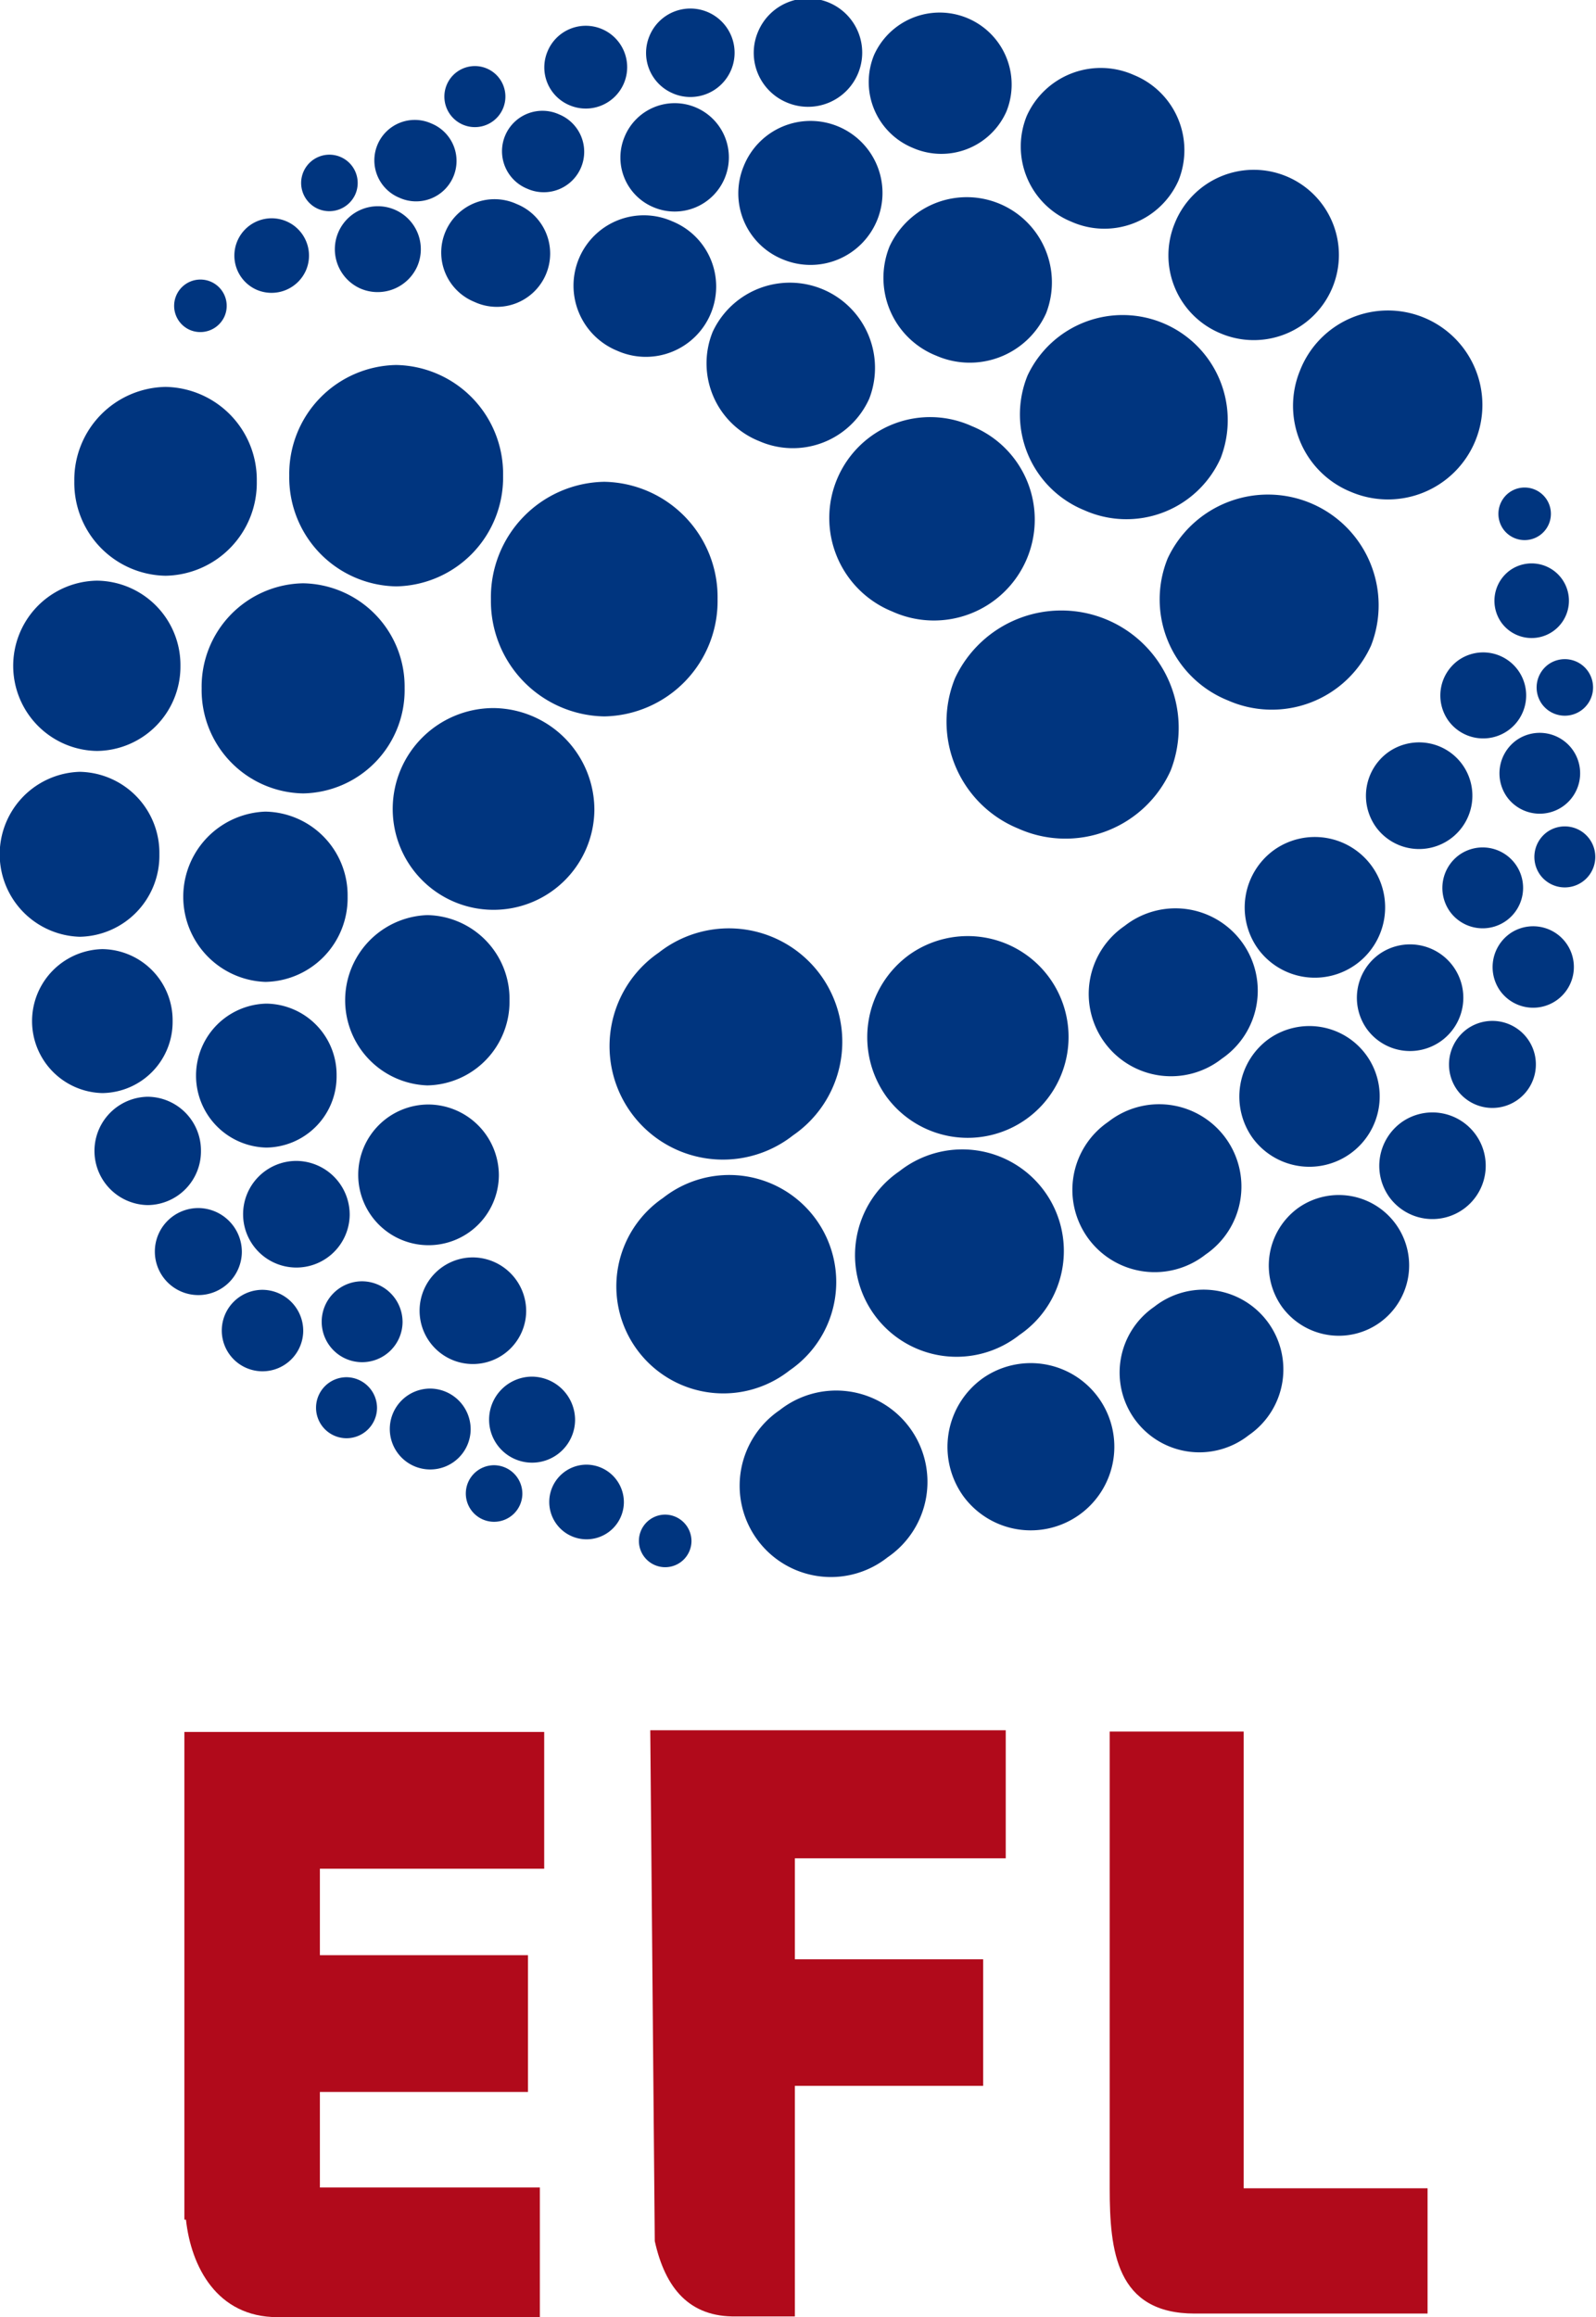 <svg id="Group_36386" data-name="Group 36386" xmlns="http://www.w3.org/2000/svg" xmlns:xlink="http://www.w3.org/1999/xlink" width="187.695" height="272.401" viewBox="0 0 187.695 272.401">
  <defs>
    <clipPath id="clip-path">
      <rect id="Rectangle_3655" data-name="Rectangle 3655" width="187.695" height="272.401" fill="none"/>
    </clipPath>
  </defs>
  <g id="Group_36385" data-name="Group 36385" transform="translate(0 0)" clip-path="url(#clip-path)">
    <path id="Path_10873" data-name="Path 10873" d="M23.8,23.266a10.92,10.92,0,0,1-10.728,11.1,10.921,10.921,0,0,1-10.731-11.1,10.921,10.921,0,0,1,10.731-11.1A10.92,10.92,0,0,1,23.8,23.266" transform="translate(6.399 33.318)" fill="#00357f"/>
    <path id="Path_10874" data-name="Path 10874" d="M34.247,24.488A12.8,12.8,0,0,1,21.672,37.5,12.8,12.8,0,0,1,9.1,24.488,12.8,12.8,0,0,1,21.672,11.476,12.8,12.8,0,0,1,34.247,24.488" transform="translate(24.918 31.433)" fill="#00357f"/>
    <path id="Path_10875" data-name="Path 10875" d="M42.1,28.938a13.565,13.565,0,0,1-13.33,13.79,13.565,13.565,0,0,1-13.326-13.79,13.565,13.565,0,0,1,13.326-13.79A13.565,13.565,0,0,1,42.1,28.938" transform="translate(42.29 41.491)" fill="#00357f"/>
    <path id="Path_10876" data-name="Path 10876" d="M30.213,30.689A12.148,12.148,0,0,1,18.277,43.04,12.148,12.148,0,0,1,6.342,30.689a12.148,12.148,0,0,1,11.935-12.35,12.148,12.148,0,0,1,11.935,12.35" transform="translate(17.372 50.232)" fill="#00357f"/>
    <path id="Path_10877" data-name="Path 10877" d="M20.075,28.266a9.922,9.922,0,0,1-9.83,10.01,10.011,10.011,0,0,1,0-20.019,9.922,9.922,0,0,1,9.83,10.01" transform="translate(1.145 50.005)" fill="#00357f"/>
    <path id="Path_10878" data-name="Path 10878" d="M36.066,34.336A11.859,11.859,0,1,1,24.209,22.262,11.968,11.968,0,0,1,36.066,34.336" transform="translate(33.834 60.978)" fill="#00357f"/>
    <path id="Path_10879" data-name="Path 10879" d="M18.744,33.961a9.538,9.538,0,0,1-9.374,9.7,9.7,9.7,0,0,1,0-19.391,9.538,9.538,0,0,1,9.374,9.7" transform="translate(0 66.464)" fill="#00357f"/>
    <path id="Path_10880" data-name="Path 10880" d="M25.105,35.527a9.846,9.846,0,0,1-9.673,10.01,10.016,10.016,0,0,1,0-20.019,9.846,9.846,0,0,1,9.673,10.01" transform="translate(15.775 69.894)" fill="#00357f"/>
    <path id="Path_10881" data-name="Path 10881" d="M30.2,38.781a9.846,9.846,0,0,1-9.673,10.01,10.016,10.016,0,0,1,0-20.019A9.846,9.846,0,0,1,30.2,38.781" transform="translate(29.72 78.807)" fill="#00357f"/>
    <path id="Path_10882" data-name="Path 10882" d="M27.805,43.12a8.27,8.27,0,1,1-8.271-8.394,8.332,8.332,0,0,1,8.271,8.394" transform="translate(30.862 95.118)" fill="#00357f"/>
    <path id="Path_10883" data-name="Path 10883" d="M22.7,40.016a8.367,8.367,0,0,1-8.271,8.462,8.464,8.464,0,0,1,0-16.923A8.367,8.367,0,0,1,22.7,40.016" transform="translate(16.884 86.43)" fill="#00357f"/>
    <path id="Path_10884" data-name="Path 10884" d="M17.544,38.3a8.367,8.367,0,0,1-8.271,8.462,8.464,8.464,0,0,1,0-16.923A8.367,8.367,0,0,1,17.544,38.3" transform="translate(2.756 81.738)" fill="#00357f"/>
    <path id="Path_10885" data-name="Path 10885" d="M15.5,40.85a6.316,6.316,0,0,1-6.267,6.368,6.369,6.369,0,0,1,0-12.736A6.316,6.316,0,0,1,15.5,40.85" transform="translate(8.133 94.45)" fill="#00357f"/>
    <path id="Path_10886" data-name="Path 10886" d="M20.18,42.867A6.268,6.268,0,1,1,13.913,36.5a6.316,6.316,0,0,1,6.267,6.368" transform="translate(20.944 99.975)" fill="#00357f"/>
    <path id="Path_10887" data-name="Path 10887" d="M15.1,43.179a5.116,5.116,0,1,1-5.115-5.2,5.157,5.157,0,0,1,5.115,5.2" transform="translate(13.342 104.037)" fill="#00357f"/>
    <path id="Path_10888" data-name="Path 10888" d="M16.552,45.417a4.789,4.789,0,1,1-4.786-4.865,4.825,4.825,0,0,1,4.786,4.865" transform="translate(19.108 111.077)" fill="#00357f"/>
    <path id="Path_10889" data-name="Path 10889" d="M19.627,45.115a4.755,4.755,0,1,1-4.756-4.831,4.792,4.792,0,0,1,4.756,4.831" transform="translate(27.715 110.343)" fill="#00357f"/>
    <path id="Path_10890" data-name="Path 10890" d="M25.731,45.9a6.268,6.268,0,1,1-6.267-6.368A6.316,6.316,0,0,1,25.731,45.9" transform="translate(36.149 108.286)" fill="#00357f"/>
    <path id="Path_10891" data-name="Path 10891" d="M21.769,48.488a4.755,4.755,0,1,1-4.756-4.831,4.792,4.792,0,0,1,4.756,4.831" transform="translate(33.582 119.582)" fill="#00357f"/>
    <path id="Path_10892" data-name="Path 10892" d="M25.494,48.42a5.056,5.056,0,1,1-5.055-5.138,5.1,5.1,0,0,1,5.055,5.138" transform="translate(42.137 118.555)" fill="#00357f"/>
    <path id="Path_10893" data-name="Path 10893" d="M17.112,46.946A3.586,3.586,0,1,1,13.526,43.3a3.616,3.616,0,0,1,3.586,3.646" transform="translate(27.227 118.604)" fill="#00357f"/>
    <path id="Path_10894" data-name="Path 10894" d="M21.3,49.443a3.325,3.325,0,1,1-3.324-3.376A3.35,3.35,0,0,1,21.3,49.443" transform="translate(40.131 126.183)" fill="#00357f"/>
    <path id="Path_10895" data-name="Path 10895" d="M26.051,50.506a4.388,4.388,0,1,1-4.386-4.457,4.42,4.42,0,0,1,4.386,4.457" transform="translate(47.319 126.134)" fill="#00357f"/>
    <path id="Path_10896" data-name="Path 10896" d="M26.276,50.761a3.091,3.091,0,1,1-3.089-3.141,3.115,3.115,0,0,1,3.089,3.141" transform="translate(55.043 130.437)" fill="#00357f"/>
    <path id="Path_10897" data-name="Path 10897" d="M47.49,30.595A10.916,10.916,0,0,1,41.5,16.367a11.107,11.107,0,1,1,5.99,14.227" transform="translate(111.372 27.226)" fill="#00357f"/>
    <path id="Path_10898" data-name="Path 10898" d="M44.469,39.75a12.8,12.8,0,0,1-7.022-16.677A13.018,13.018,0,0,1,61.374,33.3a12.8,12.8,0,0,1-16.9,6.45" transform="translate(99.878 42.566)" fill="#00357f"/>
    <path id="Path_10899" data-name="Path 10899" d="M38.245,44.849A13.569,13.569,0,0,1,30.8,27.174a13.8,13.8,0,0,1,25.366,10.84,13.568,13.568,0,0,1-17.922,6.835" transform="translate(81.513 52.558)" fill="#00357f"/>
    <path id="Path_10900" data-name="Path 10900" d="M39.668,32.873A12.152,12.152,0,0,1,33,17.045a12.357,12.357,0,0,1,22.712,9.707,12.145,12.145,0,0,1-16.045,6.121" transform="translate(87.841 27.105)" fill="#00357f"/>
    <path id="Path_10901" data-name="Path 10901" d="M42.865,24.321a9.919,9.919,0,0,1-5.34-12.971,10.011,10.011,0,1,1,5.34,12.971" transform="translate(100.648 14.857)" fill="#00357f"/>
    <path id="Path_10902" data-name="Path 10902" d="M33.483,35.931A11.86,11.86,0,1,1,42.8,14.124a11.86,11.86,0,1,1-9.322,21.807" transform="translate(71.49 35.972)" fill="#00357f"/>
    <path id="Path_10903" data-name="Path 10903" d="M38.065,20.188A9.54,9.54,0,0,1,32.83,7.759a9.54,9.54,0,0,1,12.6-4.809,9.54,9.54,0,0,1,5.235,12.429,9.54,9.54,0,0,1-12.6,4.809" transform="translate(87.919 5.869)" fill="#00357f"/>
    <path id="Path_10904" data-name="Path 10904" d="M33.936,24.817a9.849,9.849,0,0,1-5.4-12.829,10.015,10.015,0,0,1,18.408,7.867,9.844,9.844,0,0,1-13,4.962" transform="translate(76.085 16.963)" fill="#00357f"/>
    <path id="Path_10905" data-name="Path 10905" d="M28.372,27.505a9.849,9.849,0,0,1-5.4-12.829,10.015,10.015,0,0,1,18.408,7.867,9.844,9.844,0,0,1-13,4.962" transform="translate(60.845 24.326)" fill="#00357f"/>
    <path id="Path_10906" data-name="Path 10906" d="M23.171,22.672A8.269,8.269,0,1,1,29.666,7.465a8.269,8.269,0,1,1-6.495,15.207" transform="translate(49.417 18.562)" fill="#00357f"/>
    <path id="Path_10907" data-name="Path 10907" d="M28.4,19.8A8.368,8.368,0,0,1,23.87,8.87,8.464,8.464,0,1,1,28.4,19.8" transform="translate(63.593 10.663)" fill="#00357f"/>
    <path id="Path_10908" data-name="Path 10908" d="M32.5,16.3a8.368,8.368,0,0,1-4.532-10.93,8.464,8.464,0,0,1,15.562,6.652A8.368,8.368,0,0,1,32.5,16.3" transform="translate(74.832 1.078)" fill="#00357f"/>
    <path id="Path_10909" data-name="Path 10909" d="M27.6,12.048a6.324,6.324,0,0,1-3.4-8.267,6.371,6.371,0,1,1,3.4,8.267" transform="translate(64.929 -0.002)" fill="#00357f"/>
    <path id="Path_10910" data-name="Path 10910" d="M23.4,15.341a6.324,6.324,0,0,1-3.4-8.267,6.371,6.371,0,1,1,3.4,8.267" transform="translate(53.447 9.018)" fill="#00357f"/>
    <path id="Path_10911" data-name="Path 10911" d="M23.495,10.141A5.158,5.158,0,0,1,20.724,3.4a5.2,5.2,0,1,1,2.771,6.745" transform="translate(55.652 0.84)" fill="#00357f"/>
    <path id="Path_10912" data-name="Path 10912" d="M20.093,10.051A4.824,4.824,0,0,1,17.5,3.736a4.866,4.866,0,1,1,2.595,6.315" transform="translate(46.886 2.321)" fill="#00357f"/>
    <path id="Path_10913" data-name="Path 10913" d="M18.746,12.628a4.754,4.754,0,1,1,3.735-8.742,4.754,4.754,0,1,1-3.735,8.742" transform="translate(43.257 9.555)" fill="#00357f"/>
    <path id="Path_10914" data-name="Path 10914" d="M17.789,18.325A6.269,6.269,0,1,1,22.714,6.8a6.269,6.269,0,1,1-4.924,11.528" transform="translate(38.066 17.192)" fill="#00357f"/>
    <path id="Path_10915" data-name="Path 10915" d="M14.731,12.915a4.754,4.754,0,1,1,3.735-8.742,4.754,4.754,0,1,1-3.735,8.742" transform="translate(32.259 10.341)" fill="#00357f"/>
    <path id="Path_10916" data-name="Path 10916" d="M13.631,16.187a5.055,5.055,0,1,1,6.712-2.629,5.1,5.1,0,0,1-6.712,2.629" transform="translate(28.741 17.726)" fill="#00357f"/>
    <path id="Path_10917" data-name="Path 10917" d="M16.191,8.971a3.587,3.587,0,1,1,2.819-6.6,3.587,3.587,0,1,1-2.819,6.6" transform="translate(38.248 5.685)" fill="#00357f"/>
    <path id="Path_10918" data-name="Path 10918" d="M11.51,11.246a3.325,3.325,0,1,1,4.412-1.727,3.348,3.348,0,0,1-4.412,1.727" transform="translate(25.875 13.3)" fill="#00357f"/>
    <path id="Path_10919" data-name="Path 10919" d="M10.062,15.287a4.388,4.388,0,1,1,5.826-2.281,4.422,4.422,0,0,1-5.826,2.281" transform="translate(20.098 18.768)" fill="#00357f"/>
    <path id="Path_10920" data-name="Path 10920" d="M7.374,14.723a3.091,3.091,0,1,1,4.1-1.608,3.115,3.115,0,0,1-4.1,1.608" transform="translate(14.938 24.055)" fill="#00357f"/>
    <path id="Path_10921" data-name="Path 10921" d="M27.9,45.96a10.735,10.735,0,1,1,12.7,17.294A10.735,10.735,0,1,1,27.9,45.96" transform="translate(63.779 119.825)" fill="#00357f"/>
    <path id="Path_10922" data-name="Path 10922" d="M24.82,39.567A12.583,12.583,0,1,1,39.71,59.837,12.583,12.583,0,1,1,24.82,39.567" transform="translate(53.149 101.267)" fill="#00357f"/>
    <path id="Path_10923" data-name="Path 10923" d="M24.927,31.965A13.337,13.337,0,1,1,40.71,53.451,13.337,13.337,0,1,1,24.927,31.965" transform="translate(52.552 80.021)" fill="#00357f"/>
    <path id="Path_10924" data-name="Path 10924" d="M32.055,38.63A11.941,11.941,0,1,1,46.181,57.868,11.941,11.941,0,1,1,32.055,38.63" transform="translate(73.715 99.063)" fill="#00357f"/>
    <path id="Path_10925" data-name="Path 10925" d="M33.925,44.783a9.83,9.83,0,1,1-2.247,13.846,9.924,9.924,0,0,1,2.247-13.846" transform="translate(81.619 117.267)" fill="#00357f"/>
    <path id="Path_10926" data-name="Path 10926" d="M32.253,31.755a11.859,11.859,0,1,1-2.711,16.7,11.969,11.969,0,0,1,2.711-16.7" transform="translate(74.706 80.467)" fill="#00357f"/>
    <path id="Path_10927" data-name="Path 10927" d="M39.262,42.5a9.378,9.378,0,1,1,11.1,15.106A9.378,9.378,0,1,1,39.262,42.5" transform="translate(96.488 111.119)" fill="#00357f"/>
    <path id="Path_10928" data-name="Path 10928" d="M37.908,36.734A9.679,9.679,0,1,1,49.361,52.327,9.679,9.679,0,1,1,37.908,36.734" transform="translate(92.421 95.152)" fill="#00357f"/>
    <path id="Path_10929" data-name="Path 10929" d="M38.422,30.575A9.679,9.679,0,1,1,49.875,46.168,9.679,9.679,0,1,1,38.422,30.575" transform="translate(93.829 78.281)" fill="#00357f"/>
    <path id="Path_10930" data-name="Path 10930" d="M42.6,27.933a8.271,8.271,0,1,1-1.87,11.636A8.336,8.336,0,0,1,42.6,27.933" transform="translate(107.23 71.994)" fill="#00357f"/>
    <path id="Path_10931" data-name="Path 10931" d="M42.477,33.885a8.272,8.272,0,1,1-1.922,11.674,8.365,8.365,0,0,1,1.922-11.674" transform="translate(106.764 88.231)" fill="#00357f"/>
    <path id="Path_10932" data-name="Path 10932" d="M43.4,39.2a8.272,8.272,0,1,1-1.922,11.674A8.365,8.365,0,0,1,43.4,39.2" transform="translate(109.304 102.781)" fill="#00357f"/>
    <path id="Path_10933" data-name="Path 10933" d="M46.006,36.2a6.268,6.268,0,1,1-1.425,8.821A6.314,6.314,0,0,1,46.006,36.2" transform="translate(118.824 95.732)" fill="#00357f"/>
    <path id="Path_10934" data-name="Path 10934" d="M45.3,30.919a6.269,6.269,0,1,1-1.425,8.821A6.318,6.318,0,0,1,45.3,30.919" transform="translate(116.894 81.258)" fill="#00357f"/>
    <path id="Path_10935" data-name="Path 10935" d="M47.715,33.1a5.116,5.116,0,1,1-1.163,7.2,5.154,5.154,0,0,1,1.163-7.2" transform="translate(124.832 87.859)" fill="#00357f"/>
    <path id="Path_10936" data-name="Path 10936" d="M48.948,30.058A4.788,4.788,0,1,1,47.86,36.8a4.83,4.83,0,0,1,1.088-6.738" transform="translate(128.587 79.715)" fill="#00357f"/>
    <path id="Path_10937" data-name="Path 10937" d="M47.355,27.574a4.754,4.754,0,1,1-1.081,6.693,4.791,4.791,0,0,1,1.081-6.693" transform="translate(124.262 72.925)" fill="#00357f"/>
    <path id="Path_10938" data-name="Path 10938" d="M45.585,24.568a6.269,6.269,0,1,1-1.425,8.821,6.318,6.318,0,0,1,1.425-8.821" transform="translate(117.675 63.862)" fill="#00357f"/>
    <path id="Path_10939" data-name="Path 10939" d="M49.151,23.97a4.753,4.753,0,1,1-1.081,6.693,4.8,4.8,0,0,1,1.081-6.693" transform="translate(129.177 63.057)" fill="#00357f"/>
    <path id="Path_10940" data-name="Path 10940" d="M47.416,21.5a5.056,5.056,0,1,1-1.148,7.116A5.1,5.1,0,0,1,47.416,21.5" transform="translate(124.084 56.129)" fill="#00357f"/>
    <path id="Path_10941" data-name="Path 10941" d="M49.76,26.684a3.587,3.587,0,1,1-.815,5.048,3.613,3.613,0,0,1,.815-5.048" transform="translate(132.188 71.127)" fill="#00357f"/>
    <path id="Path_10942" data-name="Path 10942" d="M49.72,21.374a3.324,3.324,0,1,1-.755,4.678,3.35,3.35,0,0,1,.755-4.678" transform="translate(132.381 56.728)" fill="#00357f"/>
    <path id="Path_10943" data-name="Path 10943" d="M48.839,18.573a4.387,4.387,0,1,1-.995,6.177,4.422,4.422,0,0,1,.995-6.177" transform="translate(128.746 48.469)" fill="#00357f"/>
    <path id="Path_10944" data-name="Path 10944" d="M48.421,15.934a3.091,3.091,0,1,1-.7,4.349,3.113,3.113,0,0,1,.7-4.349" transform="translate(129.088 41.951)" fill="#00357f"/>
    <path id="Path_10945" data-name="Path 10945" d="M5.8,54.453v57.329h.187c.6,5.526,3.649,11.464,10.758,11.464H47.606V108.005H21.738V96.773H46.207V80.694H21.738V70.531h26.38V54.453H5.8Z" transform="translate(15.882 149.154)" fill="#b10a1b"/>
    <path id="Path_10946" data-name="Path 10946" d="M20.983,114.453c1.23,5.568,4.091,8.955,9.565,8.858h6.91V96.206H59.6V81.325H37.458V69.457h24.8V54.4H20.452Z" transform="translate(56.021 149.006)" fill="#b10a1b"/>
    <path id="Path_10947" data-name="Path 10947" d="M34.9,54.441v53.69c0,7.347.748,14.728,9.995,14.728H72.283V108.131H50.656V54.441Z" transform="translate(95.605 149.121)" fill="#b10a1b"/>
  </g>
</svg>
